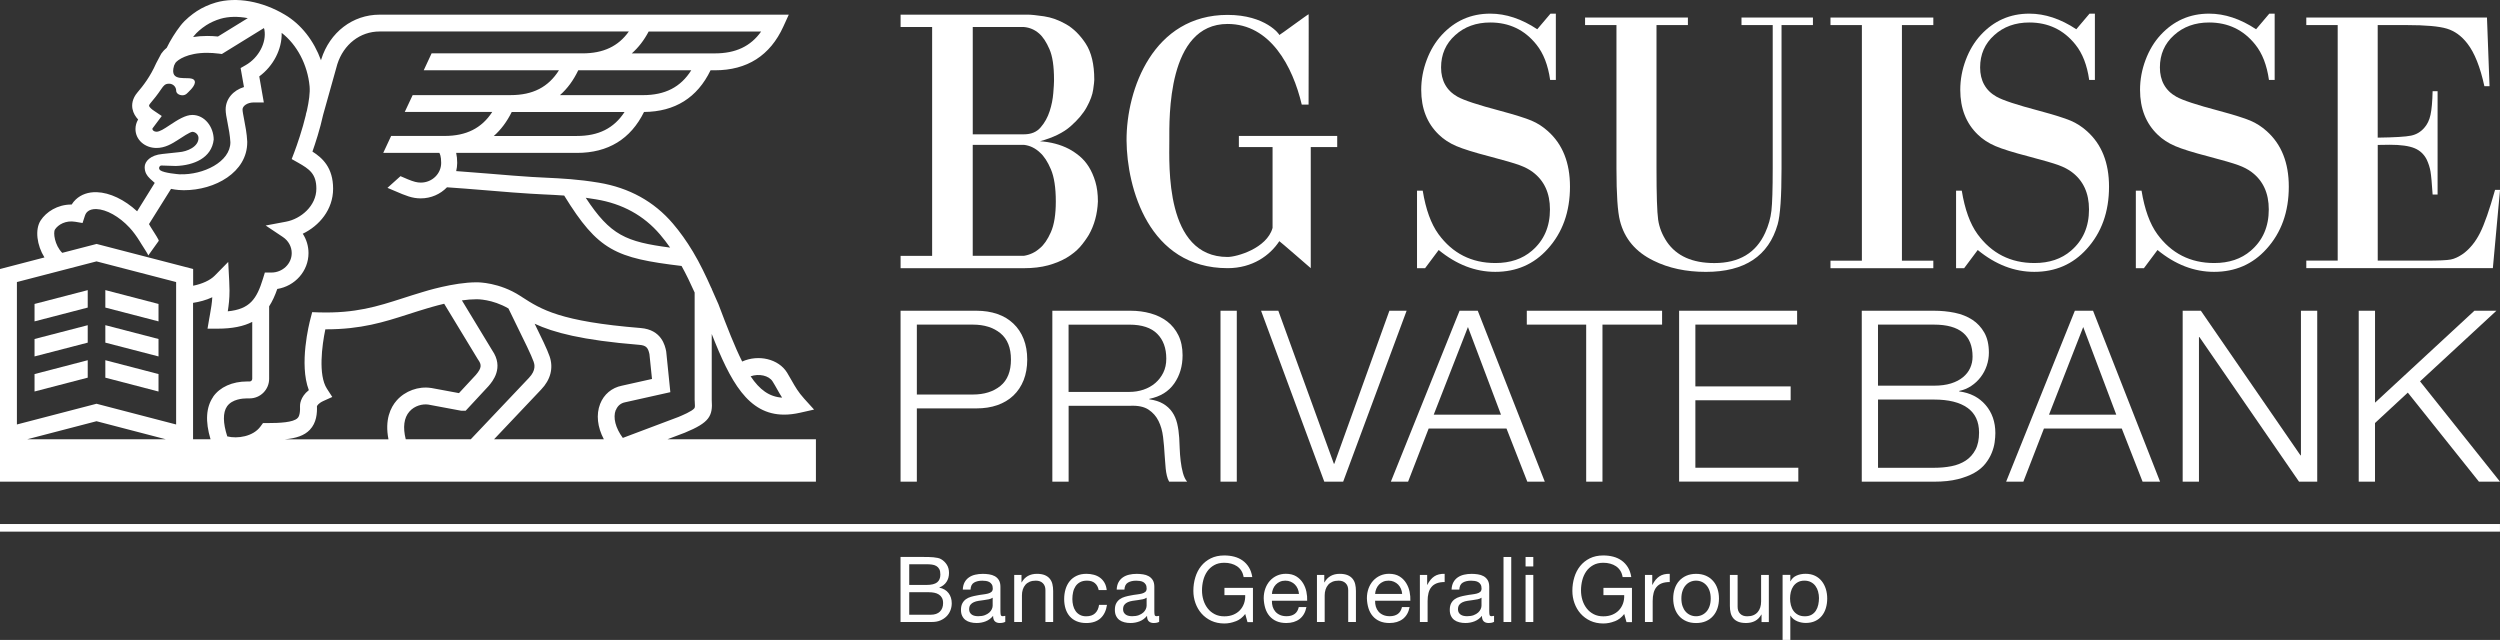 <?xml version="1.0" encoding="UTF-8"?>
<svg id="Livello_1" data-name="Livello 1" xmlns="http://www.w3.org/2000/svg" viewBox="0 0 850.39 217.68">
  <rect x="0" y="0" width="850.39" height="217.68" fill="#333333" stroke="none"/>
  <defs>
    <style>
      .cls-1 {
        fill: #fff;
        stroke-width: 0px;
      }
    </style>
  </defs>
  <polygon class="cls-1" points="11.75 109.32 29.84 104.62 29.84 98.69 11.75 103.39 11.75 109.32"/>
  <polygon class="cls-1" points="11.75 121.24 29.84 116.55 29.84 110.62 11.75 115.31 11.75 121.24"/>
  <polygon class="cls-1" points="11.75 133.17 29.84 128.46 29.84 122.53 11.75 127.24 11.75 133.17"/>
  <path class="cls-1" d="M227.02,149.43l5.87-2.22.08-.03c8.34-3.45,9.53-5.62,9.13-11.15v-22.42c6.34,16.12,12.34,27.44,24.64,27.43,1.67,0,3.46-.21,5.38-.64l4.79-1.08-3.3-3.64c-2.1-2.32-3.12-4.13-4.3-6.21-.48-.86-.99-1.75-1.59-2.73-2.89-4.66-9.72-6.25-15.26-3.76-2.51-4.99-5.05-11.5-8.09-19.53l-.68-1.53c-.52-1.2-1.05-2.4-1.59-3.61v-.21h-.09c-1.89-4.24-3.9-8.49-6.3-12.49-2.18-3.62-4.41-6.74-6.81-9.55-6.42-7.53-14.89-12.2-25.22-13.92-7.13-1.17-12.2-1.42-18.6-1.73-1.32-.06-2.71-.14-4.18-.22-2.9-.15-8.88-.65-14.67-1.13-3.9-.31-7.91-.63-11.05-.86.2-.89.34-1.81.34-2.77,0-1.28-.12-2.4-.35-3.42h41.09c10.59,0,18.25-4.69,22.81-13.92,10.53-.09,18.13-4.86,22.63-14.18h1.47c10.96,0,18.8-5,23.29-14.87l1.85-4.05h-139.19c-9.14,0-16.94,5.97-19.84,15.19l-.09.33c-2.38-6.59-6.7-12.2-12.26-15.49C89.2.4,80.42-1.14,73.42.86c-2.31.67-4.6,1.71-6.47,2.93-1.61,1.07-3.86,2.78-5.5,4.87-1.78,2.28-3.5,5.04-4.75,7.62-.8.65-1.42,1.34-1.86,1.99l-1.66,3.13-.09.18c-1.99,4.5-4.42,7.62-6.31,9.83-1.87,2.19-1.98,4.26-1.72,5.62.28,1.49,1.07,2.7,1.92,3.61l-.04.08c-.56.96-.86,2.06-.86,3.17,0,3.67,3.2,6.44,7.13,6.44,2.86,0,5.18-1.33,7.66-2.96,1.01-.67,3.67-2.44,4.54-2.53,1.1,0,2.11,1,2.11,2.1,0,3-3.88,4.63-6.66,4.83l-5.66.61c-4.05.38-5.99,2.54-5.99,4.46s.92,3.03,1.57,3.67l.42.43,1.43,1.27-5.99,9.66c-4.29-3.96-9.28-6.35-13.72-6.5-2.86-.09-5.34.78-7.16,2.5-.54.51-.99,1.06-1.38,1.7h-.12c-4.74,0-8.54,2.53-10.41,5.38-2.04,3.12-1.3,8.51,1.27,12.62L0,91.51v72.33h277.54v-14.42h-50.52ZM262.81,129.76c.55.87,1.02,1.72,1.48,2.53.56.99,1.1,1.96,1.75,2.97-4.36-.28-7.66-2.69-10.71-7.26,2.81-.99,6.22-.28,7.48,1.76M202.74,67.81c8.95,1.46,16.28,5.5,21.78,11.96,1.18,1.38,2.31,2.86,3.43,4.45-15.05-1.97-20.3-4.17-28.71-16.95,1.13.16,2.28.32,3.51.54M196.24,46.25h-28.26c2.42-2.13,4.45-4.85,6.09-8.16h38.38c-3.61,5.54-8.83,8.16-16.21,8.16M218.73,32.36h-28.26c2.51-2.19,4.58-5.02,6.23-8.46h38.44c-3.61,5.75-8.91,8.46-16.42,8.46M220.65,10.72h38.26c-3.58,5.05-8.69,7.44-15.75,7.44h-28.25c2.25-1.98,4.17-4.46,5.74-7.44M65.99,12.2c.9-1.16,2.37-2.44,4.13-3.6,1.37-.89,3.16-1.71,4.91-2.22,2.77-.8,5.96-.84,9.26-.21l-10.15,6.25c-1.25-.13-2.5-.19-3.69-.19-1.72,0-3.31.13-4.77.37.12-.13.21-.28.32-.4M54.13,57.01c.09-.4.41-.71.74-.71l4.96.16c6.02-.2,12.16-2.68,12.86-8.97,0-4.25-3.01-8.39-7.28-8.39-2.28,0-4.85,1.58-7.72,3.49-1.88,1.25-3.35,2.22-4.48,2.22-.77,0-1.37-.5-1.37-.92,0-.07.01-.14.03-.21l3.16-4.22-2.73-1.84c-.58-.38-1.49-1.1-1.59-1.63-.05-.26.32-.71.43-.85,1.12-1.31,2.42-2.92,3.75-4.9.8-1.14,1.26-1.77,2.62-1.77s2.42,1.07,2.42,2.39c0,.86.95,1.55,2.14,1.55s1.72-.83,2.46-1.55c0,0,2.82-2.58,1.34-3.8-1.71-1.39-8.54,1.44-6.64-4.81l.47-.9c.74-.96,4-3.38,10.75-3.38,1.27,0,2.61.1,4,.27l1.02.13,14.3-8.82c.13.29.18.52.18.52v.08c.75,4.34-1.97,9.49-6.34,11.99l-1.76,1.01,1.14,6.46c-3.68,1.12-6.23,4.06-6.23,7.62,0,1.2.27,2.66.64,4.48.4,2.04.84,4.33.97,6.67,0,6.71-9.27,11.16-17.13,10.91h-.19c-.33-.02-5.32-.42-6.55-1.38-.24-.18-.43-.58-.37-.87M18.67,78.1c1.12-1.73,3.72-3.22,6.95-2.66l2.46.42.77-2.37c.2-.63.48-1.1.86-1.45.7-.66,1.73-.95,3.03-.93,3.46.11,7.8,2.53,11.32,6.31,1.28,1.37,2.41,2.97,3.42,4.58.2.34.43.7.62,1.01.29.46.53.83.58.91.13.23,1.86,2.84,1.74,3,1.19-1.67,2.38-3.34,3.58-5,.03-.05-.03-.21-.13-.43-.26-.56-.9-1.56-1.27-2.14-.09-.15-.18-.29-.27-.44,0,0-.01-.02-.03-.03-.02-.06-.19-.31-.4-.64-.4-.62-.97-1.51-1.22-2.01l7.5-11.98c1.88.39,3.47.45,4.23.45h.19c10.55,0,21.5-6.1,21.5-16.3v-.23c-.13-2.79-.66-5.43-1.07-7.57-.27-1.4-.53-2.72-.53-3.38,0-1.12,1.56-2.37,3.82-2.37h3.42l-1.55-8.86c4.82-3.54,7.77-9.31,7.62-14.81,5.18,3.97,8.83,10.85,9.5,18.19.2,2.13-.22,5.1-.91,8.25l-.37,1.3.05.02c-1.22,5.11-3.03,10.36-3.98,12.86l-.88,2.31,2.15,1.21c3.86,2.19,6.24,3.79,6.24,8.87,0,5.82-5.25,10.28-10.32,11.22l-6.92,1.3,5.85,3.91c1.88,1.25,3.01,3.29,3.01,5.47,0,3.65-3.11,6.62-6.93,6.62h-2.21l-.62,2.03c-2.15,7.01-4.49,10.42-11.99,11.16.33-2.13.59-4.18.59-7.07,0-.68-.07-2.59-.1-3.21l-.34-6.52-4.58,4.66c-1.56,1.59-4.32,2.84-7.35,3.43v-5.69l-32.84-8.52-11.69,3.03c-2.61-2.62-3.12-6.92-2.48-7.92M9.22,149.43l23.61-6.15,23.6,6.15H9.22ZM59.91,144.39l-27.08-7.05-27.08,7.05v-48.45l27.08-7.03,27.08,7.03v48.45ZM72.52,134.98c-2.44,3.52-2.74,8.36-.9,14.45h-5.95v-46.41c2.13-.32,4.43-.92,6.54-1.91-.11,2.04-.4,3.63-.77,5.77-.09.5-.18,1.02-.28,1.56l-.57,3.36h3.4c5.09,0,8.89-.81,11.81-2.31v19.37c0,.49-.39.9-.87.9h-.87c-5.04,0-9.26,1.9-11.57,5.21M134.93,136.22c-2.09,2.39-4.1,6.55-2.79,13.21h-35.18c3.78-.37,6.54-1.25,8.43-3.23,2.3-2.41,2.51-5.68,2.42-8.02.09-.2.47-.99,2.19-1.78l3.03-1.37-1.82-2.81c-3.01-4.62-1.69-14.7-.54-20.2h.28c11.92,0,19.64-2.47,27.78-5.08,2.12-.68,4.31-1.39,6.62-2.07l.07-.02c.06,0,2.44-.76,5.67-1.53l11.47,18.91.11.16c1.14,1.63,1.28,2.7-.8,5.13l-5.75,6.2-9.43-1.75h-.08c-4.25-.66-8.83,1.01-11.68,4.25M138.02,149.43c-1.03-4.07-.62-7.31,1.24-9.43,1.78-2.04,4.5-2.66,6.42-2.38l10.92,2.04.28.05h1.52l7.72-8.32.07-.08c1.32-1.53,5.33-6.2,1.24-12.13l-10.31-17c1.7-.24,3.41-.39,4.99-.39h.08c.05,0,5.23-.08,10.76,3.14.75,1.6,1.8,3.73,2.96,6.08,2.17,4.4,4.86,9.86,5.62,12.06.24.7.96,2.81-1.62,5.48l-19.77,20.87h-22.11ZM205.41,149.43h-37.36l16-16.9c3.23-3.34,4.27-7.36,2.9-11.31-.77-2.27-2.89-6.64-5.09-11.1,6.36,2.96,15.99,5.6,35.6,7.18,2.37.19,2.99,1.01,3.45,3.16l.87,8.45-10.25,2.29c-3.42.68-6.13,2.94-7.4,6.22-1.39,3.6-.93,7.85,1.28,12.02M209.5,139.49c.57-1.46,1.66-2.37,3.17-2.66l15.35-3.43-1.39-13.68-.04-.3c-.38-1.8-1.52-7.26-8.66-7.84-27.42-2.22-33.79-6.29-40.45-10.59-.01-.02-.02-.05-.03-.06h-.04s-.43-.27-.43-.27c-7.13-4.61-14.19-4.64-14.9-4.63-7.77,0-17.59,3.08-18.39,3.33-2.38.7-4.59,1.42-6.74,2.11-8.59,2.76-16.01,5.15-28.48,4.79l-2.28-.08-.57,2.2c-.45,1.69-3.94,15.47-.57,24.33-3.02,2.36-3.02,5.12-3,5.49.13,3.02-.59,3.78-.83,4.01-1.44,1.5-6.21,1.7-10.24,1.7h-1.52l-.86,1.17c-2.49,3.42-7.84,4.23-11.29,3.36-1.49-4.59-1.53-8.1-.09-10.2,1.73-2.48,5.37-2.73,6.84-2.73h.87c3.65,0,6.62-2.99,6.62-6.65v-24.66c1.1-1.71,2-3.68,2.77-5.91,6.01-.97,10.62-6.07,10.62-12.2,0-2.37-.69-4.64-1.95-6.59,5.57-2.67,10.32-8.15,10.32-15.31s-3.61-10.47-7.03-12.63c.97-2.75,2.56-7.58,3.63-12.48l4.83-17.24c2.15-6.77,7.78-11.13,14.34-11.13h84.82c-3.58,5.05-8.68,7.44-15.75,7.44h-51.34l-2.67,5.74h46c-3.61,5.75-8.91,8.46-16.42,8.46h-33.35l-2.69,5.73h29.76c-3.6,5.54-8.83,8.16-16.21,8.16h-18.18l-2.68,5.75h19.06c.16.23.64,1.09.64,3.42,0,3.7-3.1,6.7-6.92,6.7-1.3,0-2.41-.3-4.38-1.1-.85-.37-1.69-.72-2.54-1.09l-4.43,3.98c.83.36,1.66.71,2.48,1.05,3.84,1.66,5.96,2.53,8.85,2.53,3.51,0,6.67-1.45,8.92-3.77,3.26.2,8.54.64,13.65,1.05,6.1.51,11.85.98,14.83,1.13,1.49.09,2.88.15,4.22.23,2.54.12,4.84.23,7.16.4,11.57,18.78,17.51,21.26,39.93,23.95,1.62,2.9,3.06,5.96,4.45,9.04v36.59l.02.22c.12,1.68.12,2.25-.12,2.56-.77,1.02-4.23,2.46-5.43,2.96l-18.9,7.12c-2.5-3.38-3.4-6.92-2.41-9.48"/>
  <polygon class="cls-1" points="53.92 103.39 35.83 98.68 35.83 104.62 53.92 109.32 53.92 103.39"/>
  <polygon class="cls-1" points="53.92 115.31 35.83 110.61 35.83 116.55 53.92 121.24 53.92 115.31"/>
  <polygon class="cls-1" points="53.92 127.24 35.83 122.53 35.83 128.47 53.92 133.18 53.92 127.24"/>
  <g>
    <path class="cls-1" d="M314.36,189.46c.47,0,.99,0,1.53.01.55.01,1.09.04,1.63.09s1.04.13,1.5.23c.47.1.86.26,1.19.47.72.43,1.34,1.03,1.84,1.8s.76,1.7.76,2.82c0,1.18-.28,2.19-.85,3.05-.57.86-1.38,1.49-2.43,1.9v.06c1.36.29,2.41.91,3.13,1.86.72.95,1.08,2.11,1.08,3.47,0,.81-.14,1.59-.43,2.35-.29.77-.72,1.44-1.29,2.03s-1.27,1.06-2.11,1.43-1.8.54-2.9.54h-10.69v-22.12h8.03ZM315.16,198.97c1.67,0,2.88-.3,3.61-.88.73-.59,1.1-1.47,1.1-2.65,0-.78-.12-1.4-.37-1.86-.25-.46-.59-.81-1.02-1.06-.43-.25-.94-.41-1.5-.48s-1.17-.11-1.81-.11h-5.89v7.03h5.89ZM316.65,209.1c1.3,0,2.32-.35,3.05-1.05s1.1-1.67,1.1-2.91c0-.72-.13-1.32-.4-1.8-.27-.48-.62-.85-1.07-1.13-.44-.28-.96-.48-1.53-.59-.58-.11-1.18-.17-1.8-.17h-6.72v7.65h7.37Z"/>
    <path class="cls-1" d="M341.93,211.52c-.45.27-1.08.4-1.89.4-.68,0-1.22-.19-1.63-.57-.4-.38-.6-1.01-.6-1.87-.72.87-1.56,1.49-2.52,1.87-.96.38-2,.57-3.11.57-.72,0-1.41-.08-2.06-.25-.65-.16-1.21-.42-1.69-.77-.48-.35-.85-.81-1.13-1.38-.28-.57-.42-1.25-.42-2.06,0-.91.16-1.65.47-2.23.31-.58.72-1.05,1.22-1.41.51-.36,1.08-.63,1.74-.82s1.32-.34,2-.46c.72-.15,1.41-.25,2.06-.33s1.22-.18,1.72-.31.89-.33,1.18-.59.43-.64.43-1.13c0-.58-.11-1.04-.33-1.39-.22-.35-.5-.62-.84-.81-.34-.18-.72-.31-1.15-.37-.42-.06-.84-.09-1.25-.09-1.12,0-2.04.21-2.79.64s-1.15,1.22-1.21,2.4h-2.63c.04-.99.25-1.83.62-2.51.37-.68.87-1.23,1.49-1.66s1.33-.73,2.12-.91c.8-.19,1.65-.28,2.56-.28.72,0,1.44.05,2.15.16s1.36.31,1.94.63c.58.32,1.04.77,1.39,1.34.35.58.53,1.33.53,2.26v8.22c0,.62.04,1.07.11,1.36.07.29.31.43.73.43.23,0,.5-.04.81-.12v2.04ZM337.65,203.31c-.33.25-.77.43-1.3.54s-1.1.21-1.69.28c-.59.07-1.18.16-1.78.25-.6.09-1.14.24-1.61.45-.48.2-.86.5-1.16.88s-.45.9-.45,1.56c0,.43.09.8.26,1.09s.4.54.68.73c.28.18.6.32.98.4.37.08.76.12,1.18.12.87,0,1.61-.12,2.23-.35.62-.24,1.13-.54,1.52-.89s.68-.75.87-1.17c.19-.42.28-.82.28-1.19v-2.68Z"/>
    <path class="cls-1" d="M347.47,195.56v2.54h.06c1.09-1.94,2.83-2.91,5.21-2.91,1.05,0,1.93.15,2.63.43.7.29,1.27.69,1.7,1.21.43.52.74,1.13.91,1.84.17.71.26,1.5.26,2.37v10.53h-2.63v-10.84c0-.99-.29-1.78-.87-2.35-.58-.58-1.37-.87-2.39-.87-.81,0-1.5.12-2.09.37s-1.08.6-1.47,1.05c-.39.46-.69.99-.88,1.6-.2.61-.29,1.28-.29,2v9.05h-2.63v-16.02h2.48Z"/>
    <path class="cls-1" d="M372.42,198.35c-.66-.56-1.55-.84-2.66-.84-.95,0-1.75.18-2.39.53-.64.35-1.15.82-1.53,1.4s-.66,1.24-.82,2c-.17.75-.25,1.53-.25,2.34,0,.74.09,1.47.26,2.17s.45,1.33.82,1.87c.37.55.86.99,1.46,1.32.6.33,1.31.5,2.14.5,1.3,0,2.32-.34,3.05-1.02.73-.68,1.18-1.64,1.35-2.88h2.7c-.29,1.98-1.03,3.51-2.21,4.58-1.19,1.07-2.8,1.61-4.85,1.61-1.22,0-2.3-.2-3.24-.59-.94-.39-1.72-.95-2.36-1.67-.63-.72-1.11-1.58-1.43-2.59s-.48-2.1-.48-3.3.16-2.32.47-3.36c.31-1.04.78-1.95,1.41-2.73s1.42-1.38,2.37-1.83c.95-.45,2.06-.67,3.31-.67.91,0,1.76.11,2.56.33.8.22,1.5.55,2.11,1.01.61.45,1.11,1.03,1.5,1.72.39.69.64,1.52.74,2.46h-2.73c-.21-1.01-.64-1.8-1.3-2.35Z"/>
    <path class="cls-1" d="M394.29,211.52c-.45.27-1.09.4-1.89.4-.68,0-1.22-.19-1.63-.57-.4-.38-.6-1.01-.6-1.87-.72.87-1.56,1.49-2.53,1.87-.96.38-2,.57-3.11.57-.72,0-1.41-.08-2.06-.25-.65-.16-1.21-.42-1.69-.77-.48-.35-.85-.81-1.13-1.38-.28-.57-.42-1.25-.42-2.06,0-.91.15-1.65.46-2.23s.72-1.05,1.22-1.41c.51-.36,1.09-.63,1.74-.82s1.31-.34,2-.46c.72-.15,1.41-.25,2.06-.33s1.22-.18,1.72-.31.89-.33,1.18-.59c.29-.26.43-.64.43-1.13,0-.58-.11-1.04-.33-1.39s-.5-.62-.83-.81c-.34-.18-.72-.31-1.15-.37s-.84-.09-1.25-.09c-1.12,0-2.05.21-2.79.64s-1.15,1.22-1.21,2.4h-2.63c.04-.99.25-1.83.62-2.51.37-.68.87-1.23,1.49-1.66s1.33-.73,2.12-.91c.79-.19,1.64-.28,2.56-.28.72,0,1.44.05,2.15.16.71.1,1.36.31,1.93.63s1.04.77,1.4,1.34c.35.58.53,1.33.53,2.26v8.22c0,.62.04,1.07.11,1.36.07.29.31.43.73.43.23,0,.49-.04.8-.12v2.04ZM390.01,203.31c-.33.25-.77.43-1.3.54-.54.11-1.1.21-1.69.28-.59.07-1.18.16-1.78.25s-1.13.24-1.61.45c-.48.2-.86.5-1.16.88s-.45.9-.45,1.56c0,.43.09.8.27,1.09s.4.54.68.73c.28.18.6.32.98.4s.77.12,1.18.12c.87,0,1.61-.12,2.23-.35.62-.24,1.13-.54,1.52-.89s.68-.75.87-1.17c.18-.42.28-.82.28-1.19v-2.68Z"/>
    <path class="cls-1" d="M420.34,211.32c-1.28.51-2.57.76-3.87.76-1.65,0-3.13-.31-4.43-.91-1.3-.61-2.41-1.43-3.32-2.46-.91-1.03-1.6-2.22-2.08-3.56-.48-1.34-.71-2.74-.71-4.18,0-1.61.22-3.14.67-4.6.44-1.46,1.1-2.73,1.98-3.83.88-1.09,1.97-1.97,3.28-2.62s2.84-.98,4.6-.98c1.2,0,2.33.14,3.39.42,1.06.28,2.01.72,2.85,1.32s1.54,1.36,2.11,2.28c.57.92.96,2.03,1.16,3.33h-2.94c-.15-.85-.41-1.58-.8-2.18-.39-.61-.88-1.11-1.46-1.5-.58-.39-1.23-.68-1.97-.88-.73-.2-1.51-.3-2.34-.3-1.34,0-2.5.27-3.45.81-.96.54-1.75,1.24-2.36,2.12-.61.88-1.06,1.88-1.35,3.01-.29,1.13-.43,2.28-.43,3.45s.16,2.27.49,3.33c.33,1.06.82,2,1.46,2.82.64.82,1.43,1.47,2.37,1.95.94.49,2.03.73,3.27.73,1.16,0,2.18-.19,3.07-.56.89-.37,1.64-.88,2.25-1.53.61-.65,1.07-1.41,1.38-2.29.31-.88.44-1.82.4-2.83h-7.06v-2.48h9.7v11.65h-1.86l-.77-2.76c-.87,1.16-1.94,1.99-3.22,2.49Z"/>
    <path class="cls-1" d="M442.06,210.56c-1.2.91-2.7,1.36-4.52,1.36-1.28,0-2.39-.21-3.33-.62s-1.73-.99-2.37-1.74c-.64-.74-1.12-1.63-1.44-2.66-.32-1.03-.5-2.16-.54-3.38,0-1.22.19-2.33.56-3.35.37-1.01.89-1.89,1.56-2.63.67-.74,1.47-1.32,2.39-1.74.92-.41,1.92-.62,3.02-.62,1.43,0,2.61.3,3.55.88s1.69,1.34,2.26,2.25c.57.91.96,1.9,1.18,2.97.22,1.07.3,2.1.26,3.07h-11.99c-.02.7.06,1.37.25,2,.19.63.49,1.19.9,1.67.41.49.94.87,1.58,1.16.64.29,1.4.43,2.26.43,1.11,0,2.03-.26,2.74-.77s1.18-1.3,1.41-2.35h2.6c-.35,1.8-1.13,3.15-2.32,4.06ZM441.43,200.27c-.24-.56-.56-1.04-.96-1.44s-.88-.72-1.43-.96c-.55-.24-1.15-.36-1.81-.36s-1.3.12-1.84.36c-.55.24-1.02.56-1.41.98-.39.41-.7.89-.93,1.44s-.36,1.13-.4,1.75h9.2c-.04-.62-.18-1.21-.42-1.77Z"/>
    <path class="cls-1" d="M450.46,195.56v2.54h.06c1.09-1.94,2.83-2.91,5.2-2.91,1.05,0,1.93.15,2.63.43s1.27.69,1.71,1.21c.43.52.74,1.13.91,1.84s.26,1.5.26,2.37v10.53h-2.63v-10.84c0-.99-.29-1.78-.87-2.35s-1.37-.87-2.39-.87c-.8,0-1.5.12-2.09.37s-1.08.6-1.47,1.05c-.39.46-.69.99-.88,1.6-.2.61-.3,1.28-.3,2v9.05h-2.63v-16.02h2.48Z"/>
    <path class="cls-1" d="M477.16,210.56c-1.2.91-2.7,1.36-4.52,1.36-1.28,0-2.39-.21-3.33-.62s-1.73-.99-2.37-1.74c-.64-.74-1.12-1.63-1.44-2.66-.32-1.03-.5-2.16-.54-3.38,0-1.22.19-2.33.56-3.35.37-1.01.89-1.89,1.56-2.63.67-.74,1.47-1.32,2.39-1.74.92-.41,1.92-.62,3.02-.62,1.43,0,2.61.3,3.55.88s1.69,1.34,2.26,2.25c.57.91.96,1.9,1.18,2.97.22,1.07.3,2.1.26,3.07h-11.99c-.02.7.06,1.37.25,2,.19.63.49,1.19.9,1.67.41.49.94.87,1.58,1.16.64.29,1.4.43,2.26.43,1.11,0,2.03-.26,2.74-.77s1.18-1.3,1.41-2.35h2.6c-.35,1.8-1.13,3.15-2.32,4.06ZM476.53,200.27c-.24-.56-.56-1.04-.96-1.44s-.88-.72-1.43-.96c-.55-.24-1.15-.36-1.81-.36s-1.3.12-1.84.36c-.55.24-1.02.56-1.41.98-.39.41-.7.89-.93,1.44s-.36,1.13-.4,1.75h9.2c-.04-.62-.18-1.21-.42-1.77Z"/>
    <path class="cls-1" d="M485.46,195.56v3.38h.06c.64-1.3,1.43-2.26,2.36-2.88.93-.62,2.11-.91,3.53-.87v2.79c-1.05,0-1.95.15-2.7.43-.74.29-1.34.71-1.8,1.27-.46.56-.79,1.23-.99,2.03-.21.8-.31,1.71-.31,2.74v7.13h-2.63v-16.02h2.48Z"/>
    <path class="cls-1" d="M508.21,211.52c-.45.27-1.08.4-1.89.4-.68,0-1.22-.19-1.63-.57-.4-.38-.6-1.01-.6-1.87-.72.87-1.57,1.49-2.53,1.87-.96.38-2,.57-3.11.57-.72,0-1.41-.08-2.06-.25-.65-.16-1.21-.42-1.69-.77-.48-.35-.85-.81-1.13-1.38-.28-.57-.42-1.25-.42-2.06,0-.91.16-1.65.46-2.23.31-.58.72-1.05,1.22-1.41.51-.36,1.08-.63,1.74-.82s1.32-.34,2-.46c.72-.15,1.41-.25,2.06-.33s1.22-.18,1.72-.31c.5-.13.89-.33,1.18-.59s.43-.64.43-1.13c0-.58-.11-1.04-.33-1.39-.22-.35-.5-.62-.84-.81-.34-.18-.72-.31-1.15-.37s-.84-.09-1.25-.09c-1.11,0-2.05.21-2.79.64-.74.42-1.15,1.22-1.21,2.4h-2.63c.04-.99.25-1.83.62-2.51.37-.68.87-1.23,1.49-1.66.62-.42,1.33-.73,2.12-.91.79-.19,1.65-.28,2.56-.28.72,0,1.44.05,2.15.16.71.1,1.36.31,1.94.63s1.04.77,1.4,1.34c.35.58.53,1.33.53,2.26v8.22c0,.62.04,1.07.11,1.36.07.29.31.43.73.43.23,0,.49-.04.8-.12v2.04ZM503.93,203.31c-.33.25-.76.43-1.3.54-.54.11-1.1.21-1.69.28-.59.07-1.18.16-1.78.25s-1.14.24-1.61.45c-.48.2-.86.5-1.16.88s-.45.9-.45,1.56c0,.43.09.8.26,1.09s.4.54.68.73c.28.18.6.32.98.4.37.08.76.12,1.18.12.87,0,1.61-.12,2.23-.35.62-.24,1.13-.54,1.52-.89.39-.36.68-.75.87-1.17.19-.42.28-.82.28-1.19v-2.68Z"/>
    <path class="cls-1" d="M514.06,189.46v22.12h-2.63v-22.12h2.63Z"/>
    <path class="cls-1" d="M518.93,192.68v-3.22h2.63v3.22h-2.63ZM521.56,195.56v16.02h-2.63v-16.02h2.63Z"/>
    <path class="cls-1" d="M549.26,211.32c-1.28.51-2.57.76-3.87.76-1.65,0-3.13-.31-4.43-.91-1.3-.61-2.41-1.43-3.32-2.46-.91-1.03-1.6-2.22-2.08-3.56-.48-1.34-.71-2.74-.71-4.18,0-1.61.22-3.14.67-4.6.44-1.46,1.1-2.73,1.98-3.83.88-1.09,1.97-1.97,3.28-2.62s2.84-.98,4.6-.98c1.2,0,2.33.14,3.39.42,1.06.28,2.01.72,2.85,1.32s1.54,1.36,2.11,2.28c.57.92.96,2.03,1.16,3.33h-2.94c-.15-.85-.41-1.58-.8-2.18-.39-.61-.88-1.11-1.46-1.5-.58-.39-1.23-.68-1.97-.88-.73-.2-1.51-.3-2.34-.3-1.34,0-2.5.27-3.45.81-.96.54-1.75,1.24-2.36,2.12-.61.88-1.06,1.88-1.35,3.01-.29,1.13-.43,2.28-.43,3.45s.16,2.27.49,3.33c.33,1.06.82,2,1.46,2.82.64.82,1.43,1.47,2.37,1.95.94.49,2.03.73,3.27.73,1.16,0,2.18-.19,3.07-.56.89-.37,1.64-.88,2.25-1.53.61-.65,1.07-1.41,1.38-2.29.31-.88.44-1.82.4-2.83h-7.06v-2.48h9.7v11.65h-1.86l-.77-2.76c-.87,1.16-1.94,1.99-3.22,2.49Z"/>
    <path class="cls-1" d="M562.02,195.56v3.38h.06c.64-1.3,1.43-2.26,2.36-2.88.93-.62,2.11-.91,3.53-.87v2.79c-1.05,0-1.95.15-2.7.43-.74.29-1.34.71-1.8,1.27-.46.56-.79,1.23-.99,2.03-.21.8-.31,1.71-.31,2.74v7.13h-2.63v-16.02h2.48Z"/>
    <path class="cls-1" d="M569.65,200.29c.33-1.02.83-1.91,1.49-2.66.66-.75,1.48-1.35,2.45-1.78.97-.43,2.09-.65,3.35-.65s2.4.22,3.36.65c.96.43,1.77,1.03,2.43,1.78s1.16,1.64,1.49,2.66.5,2.12.5,3.3-.17,2.27-.5,3.28c-.33,1.01-.83,1.9-1.49,2.65-.66.76-1.47,1.34-2.43,1.77-.96.42-2.08.64-3.36.64s-2.38-.21-3.35-.64c-.97-.42-1.79-1.01-2.45-1.77-.66-.75-1.16-1.64-1.49-2.65-.33-1.01-.5-2.11-.5-3.28s.16-2.28.5-3.3ZM572.32,206.17c.26.75.61,1.38,1.07,1.89.45.51.98.89,1.59,1.16.61.27,1.25.4,1.94.4s1.33-.13,1.94-.4c.61-.27,1.14-.66,1.59-1.16.46-.51.81-1.14,1.07-1.89.26-.76.39-1.62.39-2.59s-.13-1.83-.39-2.59c-.26-.75-.61-1.39-1.07-1.9-.45-.52-.99-.91-1.59-1.18-.61-.27-1.26-.4-1.94-.4s-1.33.13-1.94.4c-.61.27-1.14.66-1.59,1.18-.46.52-.81,1.15-1.07,1.9s-.39,1.62-.39,2.59.13,1.83.39,2.59Z"/>
    <path class="cls-1" d="M599.2,211.58v-2.54h-.06c-.56.99-1.27,1.72-2.14,2.18-.87.46-1.89.7-3.07.7-1.05,0-1.93-.14-2.63-.42s-1.27-.68-1.7-1.19c-.43-.52-.74-1.13-.91-1.84-.18-.71-.26-1.5-.26-2.37v-10.53h2.63v10.84c0,.99.29,1.78.87,2.36.58.58,1.37.87,2.39.87.81,0,1.5-.12,2.09-.37.59-.25,1.08-.6,1.47-1.05s.69-.99.88-1.6c.19-.61.29-1.27.29-2v-9.05h2.63v16.02h-2.48Z"/>
    <path class="cls-1" d="M608.99,195.56v2.17h.06c.43-.89,1.12-1.53,2.05-1.94s1.95-.61,3.07-.61c1.24,0,2.32.23,3.24.68s1.68,1.07,2.29,1.84c.61.77,1.07,1.67,1.38,2.68.31,1.01.46,2.09.46,3.22s-.15,2.21-.45,3.22-.76,1.9-1.36,2.65c-.61.75-1.37,1.35-2.29,1.78-.92.43-1.99.65-3.21.65-.39,0-.83-.04-1.32-.12-.49-.08-.97-.22-1.44-.4s-.92-.44-1.35-.76c-.42-.32-.78-.72-1.07-1.19h-.06v8.24h-2.63v-22.12h2.63ZM618.45,201.25c-.19-.71-.49-1.35-.9-1.91-.4-.56-.92-1-1.55-1.33-.63-.33-1.37-.5-2.21-.5-.89,0-1.64.18-2.26.53-.62.35-1.13.81-1.52,1.38-.39.57-.68,1.21-.85,1.93-.18.72-.26,1.46-.26,2.2,0,.79.09,1.55.28,2.28.19.73.48,1.38.88,1.94.4.56.92,1.01,1.56,1.35s1.41.51,2.32.51,1.67-.18,2.28-.53,1.1-.82,1.47-1.4c.37-.58.64-1.24.8-1.98.16-.74.25-1.51.25-2.29,0-.74-.1-1.47-.3-2.18Z"/>
  </g>
  <path class="cls-1" d="M850.38,180.84H0v-2.59h850.38v2.59Z"/>
  <path class="cls-1" d="M332.15,105.7c2.61,0,4.97.37,7.09,1.1,2.12.73,3.94,1.82,5.46,3.26,1.52,1.44,2.69,3.19,3.5,5.25.81,2.06,1.22,4.4,1.22,7s-.41,4.94-1.22,7c-.82,2.06-1.98,3.81-3.5,5.25-1.52,1.44-3.34,2.52-5.46,3.26s-4.48,1.1-7.09,1.1h-20.28v24.92h-5.54v-58.14h25.81ZM330.93,134.2c3.85,0,6.97-.98,9.37-2.93,2.39-1.95,3.58-4.94,3.58-8.96s-1.19-7-3.58-8.96c-2.39-1.95-5.51-2.93-9.37-2.93h-19.06v23.78h19.06Z"/>
  <path class="cls-1" d="M384.59,105.7c2.39,0,4.65.3,6.8.9,2.14.6,4.02,1.51,5.62,2.73,1.6,1.22,2.88,2.8,3.83,4.72.95,1.93,1.42,4.19,1.42,6.8,0,3.69-.95,6.9-2.85,9.61-1.9,2.72-4.72,4.45-8.47,5.21v.16c1.9.27,3.47.77,4.72,1.51s2.27,1.67,3.06,2.81c.79,1.14,1.36,2.46,1.71,3.95.35,1.49.58,3.11.69,4.85.05.98.11,2.17.16,3.58.05,1.41.16,2.84.33,4.28s.42,2.8.77,4.07c.35,1.28.83,2.27,1.43,2.97h-6.11c-.33-.54-.58-1.21-.77-2-.19-.79-.33-1.6-.41-2.44-.08-.84-.15-1.67-.2-2.48-.05-.82-.11-1.52-.16-2.12-.11-2.06-.28-4.11-.53-6.15-.24-2.04-.76-3.86-1.55-5.46-.79-1.6-1.93-2.89-3.42-3.87s-3.54-1.41-6.15-1.3h-21.01v25.81h-5.54v-58.14h26.63ZM384.18,133.31c1.68,0,3.28-.26,4.8-.77,1.52-.52,2.85-1.26,3.99-2.24,1.14-.98,2.05-2.16,2.73-3.54.68-1.38,1.02-2.97,1.02-4.76,0-3.58-1.03-6.41-3.1-8.47-2.06-2.06-5.21-3.1-9.45-3.1h-20.69v22.88h20.69Z"/>
  <path class="cls-1" d="M420.7,105.7v58.14h-5.54v-58.14h5.54Z"/>
  <path class="cls-1" d="M434.83,105.7l18.89,52.04h.16l18.73-52.04h5.86l-21.58,58.14h-6.43l-21.5-58.14h5.86Z"/>
  <path class="cls-1" d="M502.67,105.7l22.8,58.14h-5.95l-7.08-18.08h-26.47l-7,18.08h-5.86l23.37-58.14h6.19ZM510.57,141.05l-11.24-29.81-11.64,29.81h22.88Z"/>
  <path class="cls-1" d="M565.37,105.7v4.72h-20.28v53.42h-5.54v-53.42h-20.2v-4.72h46.01Z"/>
  <path class="cls-1" d="M611.3,105.7v4.72h-34.61v21.01h32.41v4.72h-32.41v22.96h35.02v4.72h-40.55v-58.14h40.15Z"/>
  <path class="cls-1" d="M657.88,105.7c2.44,0,4.79.23,7.04.69,2.25.46,4.23,1.25,5.95,2.36,1.71,1.11,3.08,2.58,4.11,4.4,1.03,1.82,1.55,4.09,1.55,6.8,0,1.52-.24,3-.73,4.44-.49,1.44-1.18,2.74-2.08,3.91s-1.95,2.16-3.18,2.97c-1.22.82-2.59,1.39-4.11,1.71v.16c3.75.49,6.73,2.02,8.96,4.6,2.22,2.58,3.34,5.77,3.34,9.57,0,.92-.08,1.97-.24,3.14-.16,1.17-.49,2.36-.98,3.58-.49,1.22-1.19,2.43-2.12,3.62-.92,1.2-2.16,2.24-3.71,3.14-1.55.9-3.45,1.63-5.7,2.2-2.25.57-4.95.86-8.1.86h-24.59v-58.14h24.59ZM657.88,131.19c2.22,0,4.15-.26,5.78-.77s2.99-1.22,4.07-2.12c1.09-.9,1.9-1.94,2.44-3.14.54-1.19.81-2.47.81-3.83,0-7.27-4.37-10.91-13.11-10.91h-19.06v20.77h19.06ZM657.88,159.12c2.06,0,4.02-.17,5.86-.53,1.84-.35,3.47-.99,4.89-1.91,1.41-.92,2.52-2.16,3.34-3.71.82-1.55,1.22-3.49,1.22-5.82,0-3.74-1.32-6.55-3.95-8.43s-6.42-2.81-11.36-2.81h-19.06v23.21h19.06Z"/>
  <path class="cls-1" d="M711.96,105.7l22.8,58.14h-5.95l-7.08-18.08h-26.47l-7,18.08h-5.86l23.37-58.14h6.19ZM719.86,141.05l-11.24-29.81-11.64,29.81h22.88Z"/>
  <path class="cls-1" d="M748.64,105.7l33.88,49.19h.16v-49.19h5.54v58.14h-6.19l-33.88-49.19h-.16v49.19h-5.54v-58.14h6.19Z"/>
  <path class="cls-1" d="M807.88,105.7v31.27l33.8-31.27h7.49l-25.98,24.02,27.2,34.12h-7.17l-24.19-30.29-11.16,10.34v19.95h-5.54v-58.14h5.54Z"/>
  <g>
    <path class="cls-1" d="M454.86,46.24h-33.45v3.79h11.46v27.5c-1.95,6.97-12.21,9.88-15.29,9.88-21.36,0-19.83-31.25-19.83-39.62,0-7.65-.76-39.64,19.83-39.64,14.52,0,22.15,14.44,25.22,27.44h2.32c0-5.35.08-30.8.02-30.74.05-.22-9.95,7.18-9.97,7.06.22-.04-4.58-6.84-17.59-6.84-25.22,0-34.45,25.17-34.38,42.72.12,16.06,7.52,43.43,34.38,43.43,8.45,0,14.4-4.31,17.59-9.18.02-.1,10.64,9.14,10.69,9.18v-41.19h9v-3.79Z"/>
    <path class="cls-1" d="M353.71,84.44c1.4-1.16,2.66-2.98,3.76-5.49,1.11-2.51,1.67-5.99,1.67-10.42,0-4.7-.57-8.34-1.67-10.93-1.1-2.6-2.36-4.51-3.76-5.74-1.56-1.47-3.37-2.36-5.43-2.59h-17.4v37.75h17.4c2.06-.33,3.87-1.19,5.43-2.59M330.89,9.18v36.51h17.4c2.45,0,4.38-.78,5.72-2.39,1.38-1.59,2.38-3.44,3.04-5.49.68-2.06,1.06-4.09,1.23-6.11.16-2,.25-3.39.25-4.13v-.49c0-4.52-.51-7.98-1.55-10.35-1.04-2.39-2.19-4.17-3.51-5.32-1.49-1.31-3.22-2.05-5.18-2.22h-17.4ZM353.71,48.05c3.7.24,6.99,1.11,9.87,2.6,1.23.65,2.43,1.46,3.64,2.45,1.18,1,2.25,2.2,3.15,3.65.9,1.44,1.64,3.12,2.22,5.05.58,1.95.87,4.18.87,6.74-.18,4.27-1.22,8.06-3.09,11.35-.84,1.39-1.84,2.77-3.01,4.13-1.22,1.35-2.72,2.56-4.52,3.64-1.81,1.07-3.91,1.93-6.29,2.59-2.39.65-5.15.98-8.26.98h-41.95v-4.19h10.73V9.18h-10.73v-4.2h43.19c1.21,0,3.08.2,5.61.57,2.51.37,5.01,1.28,7.52,2.71,2.51,1.44,4.73,3.65,6.66,6.59,1.93,2.96,2.9,7.04,2.9,12.22v.13c0,.42-.11,1.49-.37,3.27-.24,1.75-.97,3.74-2.17,5.92-1.19,2.2-3.02,4.37-5.5,6.55-2.45,2.17-5.94,3.88-10.46,5.12"/>
    <g>
      <path class="cls-1" d="M529.23,4.65v22.55h-1.94c-.71-5.04-2.27-9.06-4.68-12.05-4-5-9.22-7.5-15.68-7.5-4.79,0-8.77,1.44-11.93,4.31-3.21,2.87-4.81,6.54-4.81,10.99s1.85,7.85,5.56,9.93c2.12,1.21,6.97,2.81,14.55,4.81,5.08,1.37,8.63,2.49,10.65,3.34,2.02.85,3.88,2.05,5.59,3.59,5,4.46,7.5,10.74,7.5,18.86,0,8.58-2.54,15.66-7.62,21.24-4.66,5.16-10.6,7.75-17.8,7.75-6.79,0-13.2-2.48-19.24-7.43l-4.62,6.18h-2.75v-26.36h1.94c1.04,6.37,2.83,11.31,5.37,14.8,4.79,6.54,11.24,9.81,19.36,9.81,5.04,0,9.18-1.39,12.43-4.19,4.08-3.5,6.12-8.18,6.12-14.05,0-5.54-1.94-9.76-5.81-12.68-1.21-.92-2.72-1.71-4.53-2.37-1.81-.67-5.17-1.64-10.09-2.94-5.29-1.37-9.1-2.56-11.43-3.56-2.33-1-4.31-2.29-5.93-3.87-4-3.83-6-8.91-6-15.24,0-3.46.62-6.85,1.87-10.18s2.96-6.16,5.12-8.5c4.46-4.83,9.95-7.25,16.49-7.25,5.33,0,10.66,1.77,15.99,5.31l4.5-5.31h1.81Z"/>
      <path class="cls-1" d="M603,8.53h-10.62v-2.56h24.3v2.56h-10.68v48.78c0,9.62-.44,15.95-1.31,18.99-3.08,10.78-11.22,16.18-24.42,16.18-6.74,0-12.68-1.27-17.8-3.81-6.08-2.96-9.89-7.47-11.43-13.55-.79-3.04-1.19-8.97-1.19-17.8V8.53h-10.68v-2.56h34.98v2.56h-10.68v48.78c0,8.99.19,14.8.56,17.43.38,2.62,1.37,5.14,3,7.56,3.29,4.79,8.66,7.18,16.11,7.18,8.41,0,14.18-3.44,17.3-10.31,1.12-2.46,1.83-4.95,2.12-7.5.29-2.54.44-7.33.44-14.37V8.53Z"/>
      <path class="cls-1" d="M633.33,88.66V8.53h-10.68v-2.56h34.98v2.56h-10.68v80.14h10.68v2.56h-34.98v-2.56h10.68Z"/>
      <path class="cls-1" d="M712.59,4.65v22.55h-1.94c-.71-5.04-2.27-9.06-4.68-12.05-4-5-9.22-7.5-15.68-7.5-4.79,0-8.77,1.44-11.93,4.31-3.21,2.87-4.81,6.54-4.81,10.99s1.85,7.85,5.56,9.93c2.12,1.21,6.97,2.81,14.55,4.81,5.08,1.37,8.63,2.49,10.65,3.34,2.02.85,3.88,2.05,5.59,3.59,5,4.46,7.5,10.74,7.5,18.86,0,8.58-2.54,15.66-7.62,21.24-4.66,5.16-10.6,7.75-17.8,7.75-6.79,0-13.2-2.48-19.24-7.43l-4.62,6.18h-2.75v-26.36h1.94c1.04,6.37,2.83,11.31,5.37,14.8,4.79,6.54,11.24,9.81,19.36,9.81,5.04,0,9.18-1.39,12.43-4.19,4.08-3.5,6.12-8.18,6.12-14.05,0-5.54-1.94-9.76-5.81-12.68-1.21-.92-2.72-1.71-4.53-2.37-1.81-.67-5.17-1.64-10.09-2.94-5.29-1.37-9.1-2.56-11.43-3.56-2.33-1-4.31-2.29-5.93-3.87-4-3.83-6-8.91-6-15.24,0-3.46.62-6.85,1.87-10.18s2.96-6.16,5.12-8.5c4.46-4.83,9.95-7.25,16.49-7.25,5.33,0,10.66,1.77,15.99,5.31l4.5-5.31h1.81Z"/>
      <path class="cls-1" d="M773.74,4.65v22.55h-1.94c-.71-5.04-2.27-9.06-4.68-12.05-4-5-9.22-7.5-15.68-7.5-4.79,0-8.77,1.44-11.93,4.31-3.21,2.87-4.81,6.54-4.81,10.99s1.85,7.85,5.56,9.93c2.12,1.21,6.97,2.81,14.55,4.81,5.08,1.37,8.63,2.49,10.65,3.34,2.02.85,3.88,2.05,5.59,3.59,5,4.46,7.5,10.74,7.5,18.86,0,8.58-2.54,15.66-7.62,21.24-4.66,5.16-10.6,7.75-17.8,7.75-6.79,0-13.2-2.48-19.24-7.43l-4.62,6.18h-2.75v-26.36h1.94c1.04,6.37,2.83,11.31,5.37,14.8,4.79,6.54,11.24,9.81,19.36,9.81,5.04,0,9.18-1.39,12.43-4.19,4.08-3.5,6.12-8.18,6.12-14.05,0-5.54-1.94-9.76-5.81-12.68-1.21-.92-2.72-1.71-4.53-2.37-1.81-.67-5.17-1.64-10.09-2.94-5.29-1.37-9.1-2.56-11.43-3.56-2.33-1-4.31-2.29-5.93-3.87-4-3.83-6-8.91-6-15.24,0-3.46.62-6.85,1.87-10.18s2.96-6.16,5.12-8.5c4.46-4.83,9.95-7.25,16.49-7.25,5.33,0,10.66,1.77,15.99,5.31l4.5-5.31h1.81Z"/>
      <path class="cls-1" d="M795.18,88.66V8.53h-10.68v-2.56h61.46l.87,23.36h-1.75c-1.42-6.54-3.35-11.39-5.81-14.55-1.96-2.54-4.27-4.22-6.93-5.03-2.67-.81-7.22-1.22-13.68-1.22h-9.87v38.29c5.79-.08,9.58-.31,11.37-.69s3.29-1.27,4.5-2.69c1-1.12,1.7-2.58,2.09-4.37.4-1.79.63-4.48.72-8.06h1.69v35.16h-1.69c-.25-3.87-.49-6.49-.72-7.84-.23-1.35-.66-2.7-1.28-4.03-.92-1.83-2.31-3.13-4.18-3.9-1.87-.77-4.66-1.16-8.37-1.16-.96,0-2.33.02-4.12.06v39.35h16.3c4.41,0,7.27-.12,8.56-.38,1.29-.25,2.71-.92,4.25-2,2.29-1.71,4.18-4.05,5.68-7.03,1.5-2.98,3.21-7.86,5.12-14.65h1.69l-2.44,26.61h-63.46v-2.56h10.68Z"/>
    </g>
  </g>
</svg>